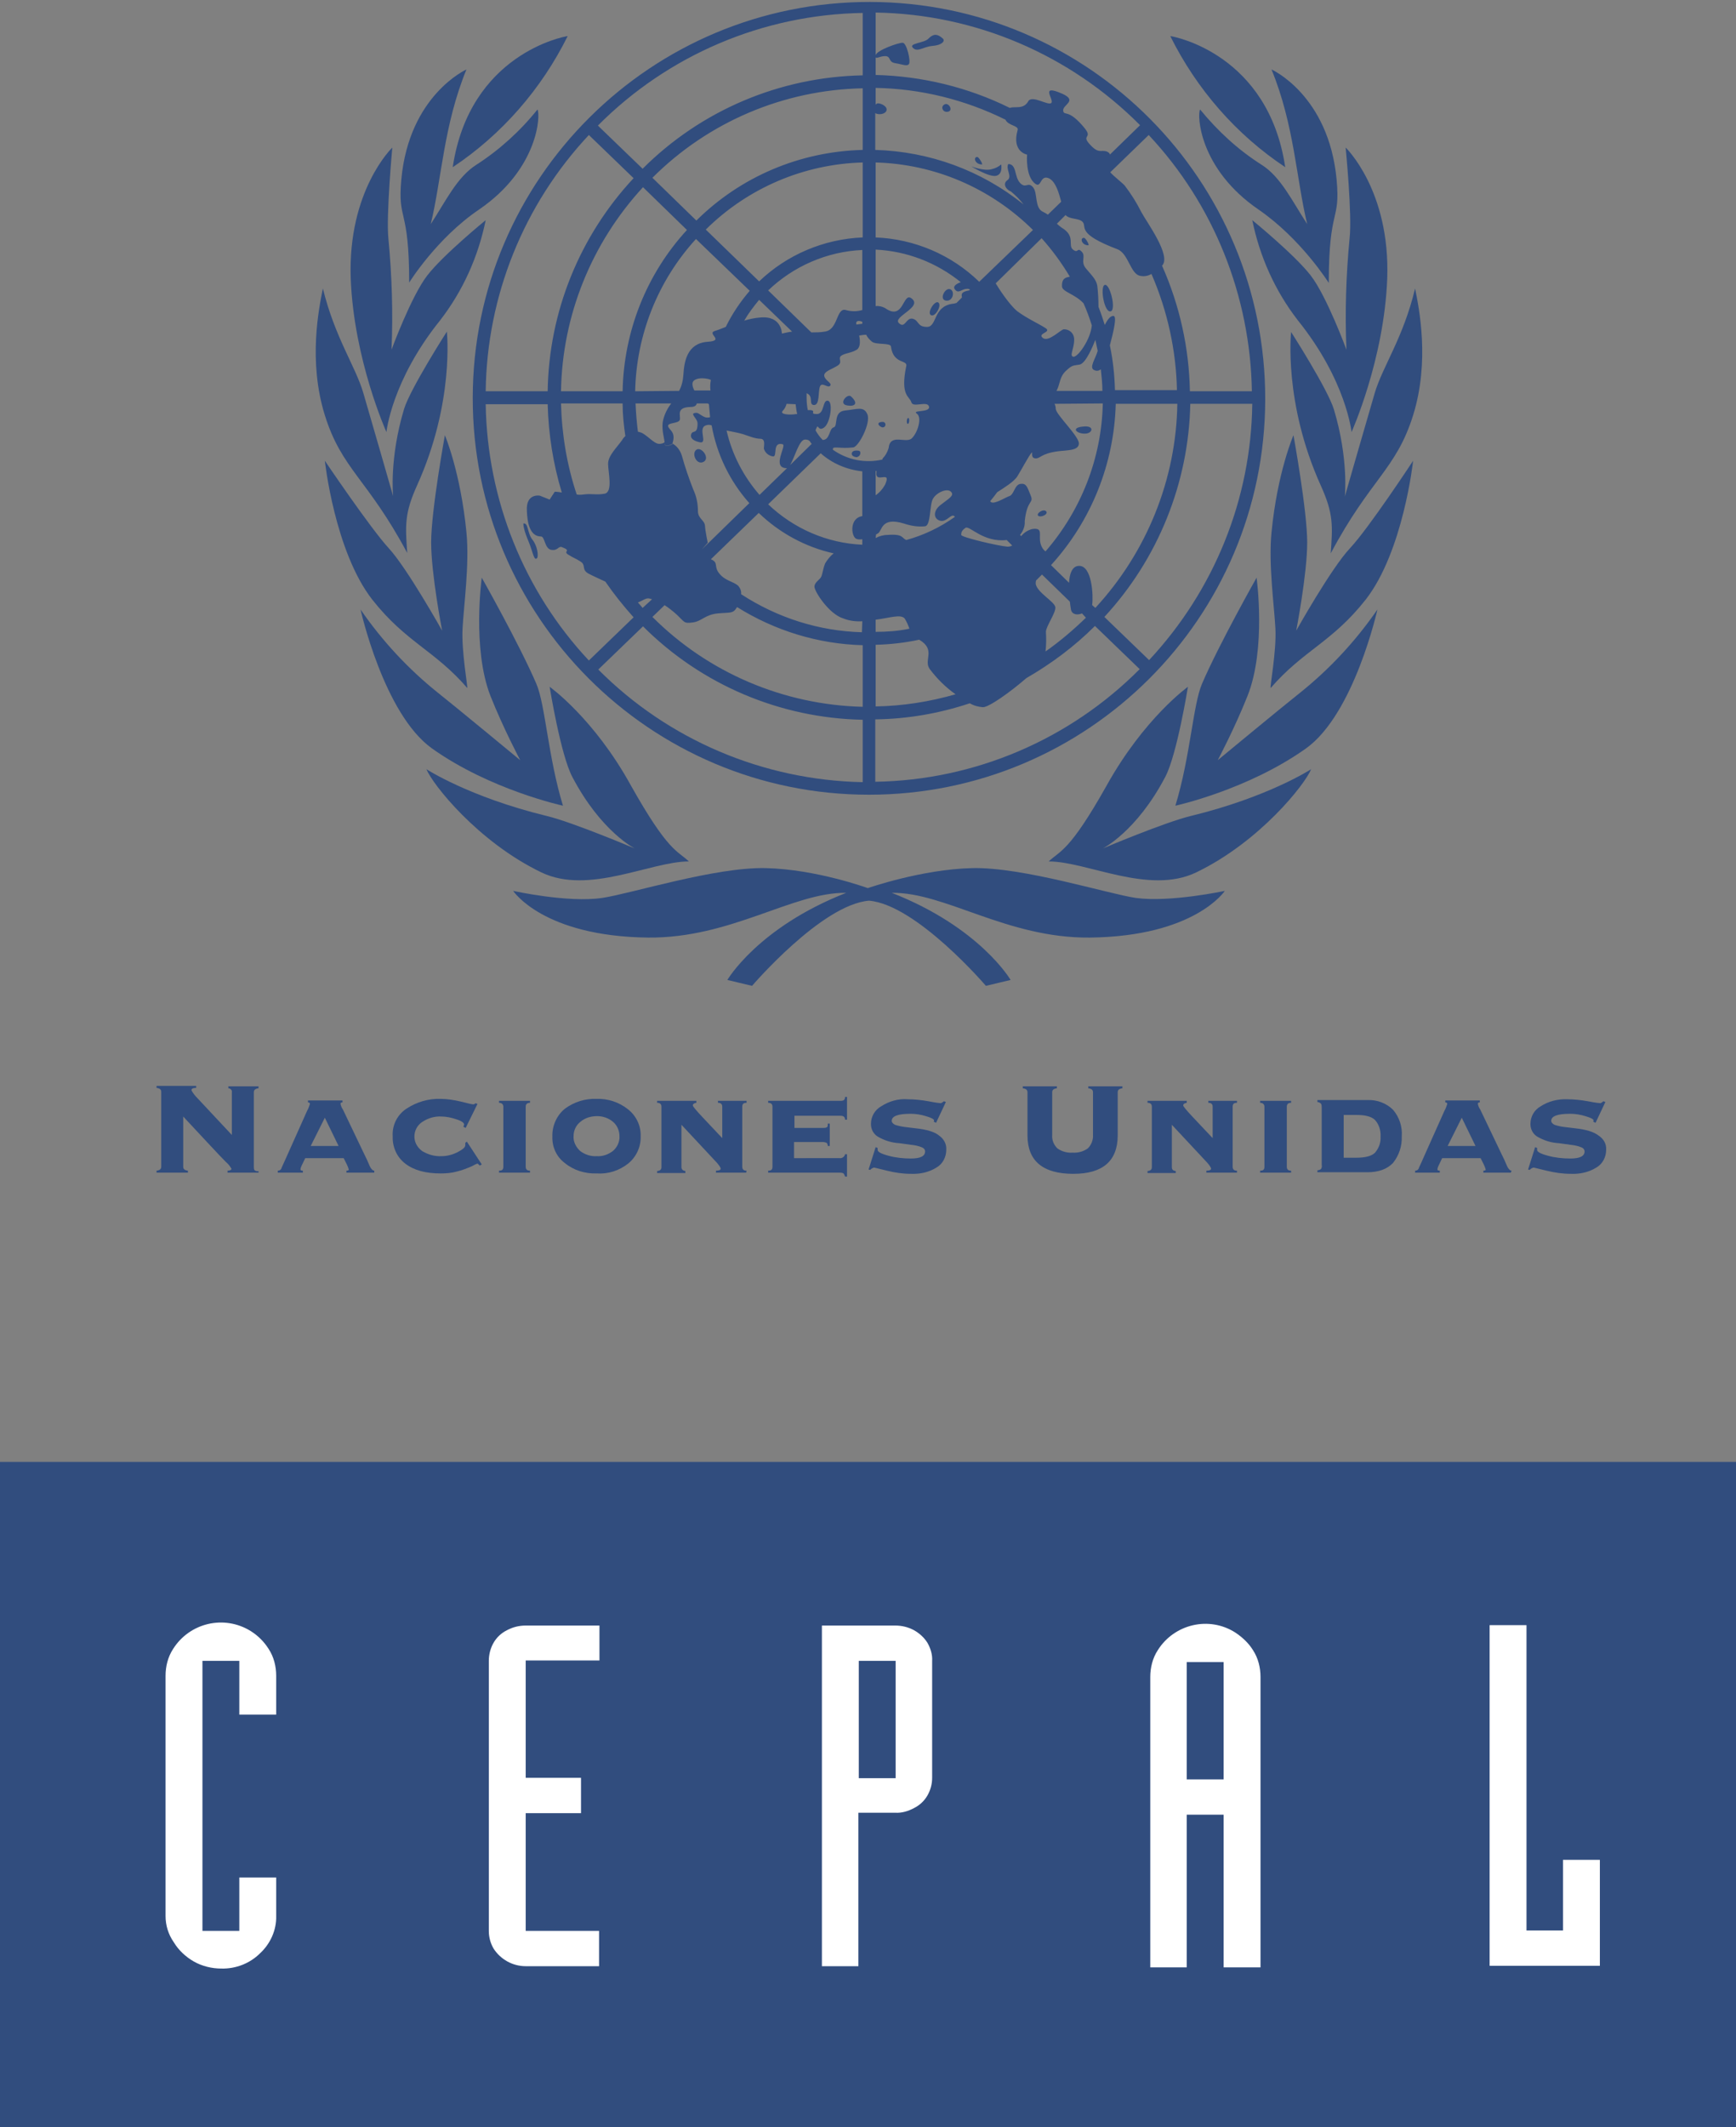 <?xml version="1.0" encoding="utf-8"?>
<!-- Generator: Adobe Illustrator 22.1.0, SVG Export Plug-In . SVG Version: 6.00 Build 0)  -->
<svg version="1.1" id="Layer_1" xmlns="http://www.w3.org/2000/svg" xmlns:xlink="http://www.w3.org/1999/xlink" x="0px" y="0px"
	 viewBox="0 0 442.5 542" style="enable-background:new 0 0 442.5 542;" xml:space="preserve">
<rect x="0" y="0" width="442.5" height="542" fill="#808080" stroke="none"/>
<style type="text/css">
	.st0{fill:#314D7E;}
	.st1{fill:#FFFFFF;}
</style>
<title>CEPAL</title>
<path class="st0" d="M120.5,101.3C120.6,45.5,166,0.4,221.8,0.5S322.6,46,322.5,101.8c-0.1,55.7-45.3,100.7-101,100.7
	C165.6,202.5,120.4,157.1,120.5,101.3z M161.5,45.4l-11.4-11c-16.6,17.7-26,41-26.3,65.3h15.8C139.9,79.5,147.7,60.2,161.5,45.4z
	 M175.1,58.6l-11.2-10.9c-13.1,14.2-20.6,32.7-20.9,52h15.7C159,84.4,164.8,69.8,175.1,58.6L175.1,58.6z M281.5,157.2l11.4,11
	c16.6-17.8,26-41,26.3-65.3h-15.8C303,123,295.2,142.4,281.5,157.2z M219.9,19.2V3.3C194.5,3.7,170.3,14,152.4,32l11.4,11
	C178.7,28.1,198.8,19.6,219.9,19.2L219.9,19.2z M219.9,38.2V22.5c-20.2,0.4-39.4,8.6-53.6,22.8l11.2,10.9
	C188.8,45,203.9,38.6,219.9,38.2L219.9,38.2z M219.9,60.5V41.4c-15,0.4-29.3,6.5-40,17.1l13.6,13.2C200.6,64.9,210,60.9,219.9,60.5
	L219.9,60.5z M219.9,199.3v-15.9c-21-0.4-41.1-8.9-56-23.8l-11.4,11C170.3,188.5,194.5,198.8,219.9,199.3L219.9,199.3z M223.2,41.4
	v19.1c9.9,0.4,19.3,4.4,26.4,11.3l13.7-13.2C252.5,47.9,238.2,41.8,223.2,41.4L223.2,41.4z M154.3,148.2c-1.5-0.7-3.3-1.5-4.4-2.1
	c-1.7-1-0.5-2.1-1.9-3s-1.8-0.9-3.2-1.8s1.1-0.9-1.6-1.9c-0.9-0.3-1,1-2.7,0.7s-1.6-3.4-2.6-3.4c-3,0-3.5-3.9-3.6-6.5
	c-0.3-4.6,3.3-3.9,3.3-3.9l2.5,1l1.3-2c0.6,0,1.2,0.1,1.8,0.2c-2.2-7.3-3.4-14.8-3.6-22.5h-15.8c0.4,24.3,9.7,47.6,26.3,65.3
	l11.4-11C158.9,154.4,156.5,151.4,154.3,148.2z M166.2,152.7c-0.2-0.1-0.4-0.1-0.7-0.2c-0.9-0.2-1.7,0.6-2.9,1
	c0.4,0.5,0.8,0.9,1.2,1.4L166.2,152.7z M187.9,154.7l-0.1,0.1c-1,1.6-1.5,1.2-4.8,1.5s-4.1,2-6.4,2.3s-2,0-4-1.9
	c-1-0.9-2.1-1.8-3.2-2.5l-3.1,3c14.3,14.3,33.5,22.4,53.6,22.9v-15.7C208.5,164.1,197.5,160.7,187.9,154.7L187.9,154.7z M148.7,126
	c2.3-0.3,3.2,0.2,5.4-0.2s0.9-5.5,0.9-7.6s2.1-4,3.6-6.1c0.2-0.4,0.5-0.7,0.8-1c-0.4-2.7-0.7-5.5-0.7-8.3H143
	c0.2,7.9,1.5,15.7,4,23.2C147.5,126.1,148.1,126.1,148.7,126L148.7,126z M253.8,72.2c0.7,1.2,3.5,5.5,5.5,7.1
	c2.4,1.8,5.5,3.2,7.2,4.3s-2.2,1.3-0.7,2.5s4.6-2.2,5.4-2.2c1.4,0,2.5,1,2.6,2.4c0,0.1,0,0.2,0,0.3c0,2.3-1.3,4.1-0.2,4.3
	s4.4-4.4,4.7-8c-0.6-1.9-1.3-3.8-2.1-5.6c-2.2-2.4-5.4-2.9-5.5-4.3c-0.1-2.3,1.2-2.3,2-2.5c-2.1-3.5-4.5-6.8-7.2-9.8L253.8,72.2z
	 M206.8,84.7c1.1,0,2.3,0,3.4-0.2c3.5-0.4,2.9-6.2,5.4-5.5c1.4,0.4,2.8,0.4,4.2,0V63.7c-9,0.4-17.5,4.1-24,10.3L206.8,84.7z
	 M189.7,81.7c1.3-0.4,2.7-0.7,4.1-0.8c5.5-0.5,5.5,4.1,5.5,4.1c0.9-0.2,1.7-0.4,2.6-0.5l-8.4-8.1C192.1,78.1,190.8,79.8,189.7,81.7
	L189.7,81.7z M173.1,99.6c0.7-1.3,1-2.7,1.1-4.2c0.2-3.2,0.9-7.9,6.1-8.3c4.7-0.3-0.4-2.1,2-2.8c0.7-0.2,1.7-0.6,2.7-1
	c1.6-3.3,3.7-6.4,6.1-9.2l-13.7-13.2c-9.7,10.6-15.2,24.4-15.5,38.8L173.1,99.6z M170.3,108.6c0.2,1,2.1,1.4,1.1,4.4v0.1
	c0,0-2,1.1-2-0.2v-0.2c-0.1-1.2-0.7-2.8-0.5-5c0.3-1.8,1.1-3.5,2.2-4.9h-9.1c0.1,2.4,0.3,4.8,0.6,7.2l0.4,0.1c1.6,0.3,3.6,3,5,3
	c0.5,0,1-0.1,1.4-0.4v0.3c0,1.2,2,0.2,2,0.2V113c1.2,0.7,2,1.8,2.4,3.1c0.8,2.9,1.8,5.8,2.9,8.6c0.8,1.7,1.2,3.6,1.2,5.5
	c0,2,1.7,2.3,1.8,3.8s0.7,4.3,0.7,4.3l-1.5,1.7l12.1-11.8c-5-5.6-8.3-12.5-9.6-19.8c-0.5-0.2-1-0.2-1.5,0c-2.1,0.7,0.6,4.7-1.5,4.3
	c-1.5-0.3-2.6-1-2.2-2.1s1.6,0.2,1.6-2.7c0-1.4-2.4-2.7-0.2-2.7c0.5,0,1.7,1.2,2.6,1.2c0.3,0,0.5,0,0.8-0.1
	c-0.1-1.1-0.2-2.2-0.3-3.3l-0.3-0.2h-2.8c-0.1,0.5-0.5,0.9-1.6,0.9c-3.7,0.1-2.5,2.1-2.7,3.2S170.1,107.6,170.3,108.6L170.3,108.6z
	 M181.2,96.8c-1.6-0.7-4.7-0.6-4.7,1c0,0.6,0.2,1.2,0.5,1.7h4.1C181,98.7,181,97.8,181.2,96.8L181.2,96.8z M200.6,119.3
	c-4.1,0,0-5.8-1.1-6.1c-2.7-0.7-1.3,3.1-2.4,3.1c-1.1-0.1-2.1-0.9-2.4-2c0-0.7,0.5-2.5-0.9-2.5s-3.2-0.8-4.5-1.2
	c-1.4-0.4-2.7-0.6-4.1-0.9c1.4,6.1,4.3,11.7,8.4,16.4L200.6,119.3z M206.4,112.4c-0.3-0.3-0.7-0.4-1.2-0.4c-1.5,0-2.7,4.7-3.8,6.5
	l5.5-5.4C206.7,112.9,206.5,112.6,206.4,112.4L206.4,112.4z M200.5,102.9c-0.2,0.7-0.5,1.3-1,1.8c-0.8,0.9,1.7,1.1,3.5,0.8h0.2
	c-0.2-0.8-0.3-1.7-0.4-2.5L200.5,102.9z M219.8,82c-0.9-0.4-1.8-0.3-1.5,0.7c0.5-0.1,1-0.1,1.5-0.2V82z M225,116.8
	c0.7-0.7,1.2-1.6,1.5-2.6c0.4-3.9,4.4-1.1,5.9-2.5s2.7-5.3,1.3-6.3s3.5-0.2,3.1-1.8s-4.1,0.4-4.5-1.1s-2.9-1.6-1.3-9.2
	c0.4-1.7-3.3-0.4-3.9-5c-0.1-1-3.7-0.4-4.8-1.2c-0.6-0.5-1.2-1.1-1.5-1.8c-0.6,0-1.2,0.1-1.8,0.2c0.3,1.5,0.3,3-0.6,3.6
	c-1.5,0.9-2.8,0.8-3.9,1.5s0.4,1.6-0.9,2.5s-3.7,1.5-3.5,2.7s2.1,1.8,1.5,2.5s-2.1-1.1-2.6,0.2s0,4.7-1.5,4.7s0-2.3-1.9-3
	c0,0.4,0,0.8,0,1.2c0,1,0.1,2.1,0.3,3.1c0.2,0,0.5,0,0.7,0c1.6,0.2-0.4,1,1.6,1s1.4-3.6,2.8-3.4s0.7,5.6-0.9,6.8s-1.5-1.1-2,0.2
	c-0.1,0.2-0.2,0.4-0.2,0.6c0.5,0.9,1.1,1.7,1.8,2.4c1.9,0,1.6-2.9,2.8-3.2s-0.2-4,2.9-4.3s4.8-1.2,5.7,1s-2.2,8.2-3.6,8.4
	c-3.3,0.4-5.2-0.4-5.2,0.4c0,0.1,0,0.1,0,0.2c3.7,2.6,8.2,3.5,12.6,2.5L225,116.8z M223.2,126.2c1-0.7,1.8-1.6,2.4-2.7
	c1.8-4-2.6,0-2.2-3.2V120h-0.2L223.2,126.2z M219.8,137.4c-0.6,0.1-1.2,0.1-1.7-0.2c-1.2-0.9-1.5-5.2,1.7-5.7v-11.4
	c-3.9-0.4-7.7-2-10.6-4.6l-13.4,13c6.5,6.2,15,9.9,24,10.3V137.4z M223.2,137.1c0.9-0.5,2-0.8,3.1-0.8c4-0.3,3.5,0.8,4.7,1.3
	c4.4-1.2,8.6-3.2,12.4-5.9c-0.8-1.2-2,1.4-3.7,1s-2-2.4,0-4s3.7-2.4,2.7-3.4s-3.7,0.2-4.6,1.8s-0.5,6.8-2,7
	c-1.8,0.2-3.6-0.1-5.4-0.7c-5.9-1.8-5.5,1.9-6.6,2.5l-0.5,0.3L223.2,137.1z M219.8,158.3c-1.6,0.1-3.3-0.1-4.8-0.7
	c-3.7-1.1-7.4-6.9-7.4-8.1s1.5-1.8,1.8-2.7s0.5-2.2,0.9-3.2c0.6-1,1.3-1.9,2.2-2.6c-7.2-1.6-13.8-5.2-19.1-10.3l-12.2,11.8
	c2.1,0.9,0.6,1.8,2.2,3.7s3.5,1.9,4.8,3.1c0.5,0.6,0.8,1.3,0.7,2.1c9.2,6,19.8,9.4,30.8,9.7L219.8,158.3z M231.8,160.2
	c-0.3-0.9-0.7-1.8-1.2-2.6c-1-1.2-4-0.1-7.4,0.3v3.1C226.1,161,228.9,160.8,231.8,160.2L231.8,160.2z M250.5,180.2
	c-1.2-0.1-2.3-0.4-3.3-1c-1.2-0.7-2.5-1.5-3.5-2.2c-2.6-1.8-4.8-4-6.7-6.5c-1.7-2.3,1.7-4.9-2.7-7.5c-3.7,0.8-7.4,1.2-11.1,1.3v15.7
	c6.9-0.1,13.8-1.2,20.4-3.1c1.2,0.7,2.4,1.6,3.6,2.3c-7.8,2.6-15.9,4-24.1,4.1v15.9c25.3-0.4,49.5-10.7,67.4-28.7l-11.4-11
	c-5.2,5.2-11.1,9.6-17.5,13.3C257.7,176.2,252,180.3,250.5,180.2L250.5,180.2z M256.6,137.6c-6,0.7-9.5-3.8-10.5-3.1
	s-1.1,1.2-1.1,1.8s9.4,2.8,11.8,3c0.4,0,0.9-0.1,1.2-0.3L256.6,137.6z M268.8,102.9c0.2,0.4,0.3,0.8,0.3,1.3
	c0.2,1.6,5.9,6.9,5.9,8.8s-3.2,1.7-5.4,2c-4.4,0.6-4.4,1.9-5.7,1.8s-0.6-1.8-0.9-1.5c-0.7,0.7-2.8,4.7-3.7,6.1s-3.4,2.9-5.1,4
	c-0.6,0.8-1.2,1.6-1.8,2.3c0.6,1.2,3.7-0.9,4.9-1.3s1.3-2.9,2.8-3.1s1.7,0.7,2.6,2.9s-0.9,0.9-1.5,6.6c0.1,1.3-0.4,2.5-1.2,3.5
	l0.3,0.3c0.7-0.9,1.7-1.5,2.8-1.8c2.9-0.4,1.6,1.4,2.1,3.6c0.2,0.8,0.6,1.6,1.3,2.1c9.1-10.5,14.3-23.8,14.6-37.7L268.8,102.9z
	 M280.6,94.1c-0.5,0.4-1.1,0.5-1.7,0.2c-1.4-0.6,0.4-3,0.9-4.9c-0.2-0.9-0.4-1.9-0.6-2.8c-0.5,1.3-2.4,6-4,6.3s-1.8,0-3.5,1.6
	s-1.4,3.2-2.4,5.1h11.7C281,97.8,280.8,96,280.6,94.1L280.6,94.1z M246.8,73.6h-0.3c-1.5,0-2.2,1.5-3.2,0c-0.4-0.7,0.5-1.3,1.6-1.7
	c-6.2-5-13.7-7.9-21.7-8.3v14.4c0.8-0.1,1.7,0.1,2.4,0.5c4.8,3.4,4.5-4.1,6.7-2.5c3.1,2.2-4.8,4.7-3.2,6.3s1.8-1.4,3.5-1.1
	c1.7,0.4,1.1,2.1,3.7,2.1s1.5-5.2,6.5-5.9c0.3,0,0.6-0.1,1-0.2l1.4-1.4c-0.1-0.7-0.4-1.4,1.8-1.8l0.3-0.2L246.8,73.6z M293.5,69.8
	c-0.8,0.5-1.8,0.7-2.8,0.5c-2.6-0.4-3-5.7-5.9-6.8c-10.5-4-7.7-5.6-8.8-6.9c-0.9-1.1-3.3-0.6-4.4-1.8l-2.2,2.2
	c0.4,0.4,0.8,0.7,1.2,1c3.7,2.2,1.5,4.5,2.9,5.6s1-0.7,2.2,0.5s-0.4,2.5,1.1,4.3s2.6,2.8,2.9,4.4c0.2,1.8,0.3,3.6,0.3,5.4
	c0.6,1.5,1.1,3,1.6,4.6c0.5-0.9,1.2-2.3,2.2-2.3s0,4.1-0.9,7.5c0.8,3.8,1.2,7.6,1.3,11.4H300C299.8,89.4,297.6,79.2,293.5,69.8z
	 M283,43.9c1.2,1.3,3.1,2.7,3.7,3.4c1.6,2.1,3,4.3,4.2,6.7c1.3,2.5,7.8,11.2,5.3,13.7c4.5,10.1,6.9,21,7.1,32h15.8
	c-0.4-24.3-9.7-47.6-26.3-65.3L283,43.9z M257.4,27.5c1.2-0.5,3.5,0.5,4.7-1.7c1-1.7,5.2,1.3,5.9,0.4s-3.1-4.9,2.8-2.3
	c4,1.8,0,2.8,0.2,4.3s1.3-0.7,5.5,4.5c2.1,2.6-1,1.6,1.3,4.1s2.7,1.3,4.3,1.8c0.5,0.2,0.8,0.5,0.8,0.8l7.7-7.5
	c-17.9-18-42-28.3-67.4-28.7v15.9C235,19.4,246.7,22.2,257.4,27.5L257.4,27.5z M223.5,26.4c0.6-0.3,2.5,0.5,2.5,1.5
	s-1.5,1.4-2.5,1.1c-0.1,0-0.3-0.1-0.4-0.2v9.4c13.8,0.4,27,5.2,37.8,13.9c-0.9-1.2-2-2.3-3.2-3.3c-1.3-0.5-2.2-2-0.9-2.9
	s-0.5-2.8,0.2-4.1c2.2,0,1.5,3.2,3,4.8s2-0.4,3.3,1.1s0.3,5.3,2.6,6.3c0.4,0.2,0.8,0.4,1.2,0.7l3.4-3.3c-0.6-2.3-1.4-5-3-5.9
	c-2.4-1.2-2,2.4-3.5,1.4c-2.7-1.8-2.2-7.5-2.2-7.5s-4-0.7-2.4-6.3c0.3-1.1-2.5-1.1-3.1-2.6c-10.3-5.1-21.6-7.9-33.1-8.1v4.3
	C223.2,26.6,223.4,26.5,223.5,26.4z M275.8,156.3c-1.2,0.5-2.5,0.3-2.8-0.9c-0.1-0.5-0.2-1.3-0.3-2.1l-7.1-6.9c-0.5,0.5-1,1-1.5,1.5
	c-0.1,0.3-0.1,0.6-0.1,0.9c0.4,2.2,4.8,4.5,5,5.9s-2.4,4.9-2.4,6.3c0.1,1.7,0.1,3.3-0.1,5c3.7-2.6,7.1-5.5,10.3-8.6L275.8,156.3z
	 M274.9,144.2c3.5-0.3,3.8,7.8,3.5,9.8c0,0.1,0,0.1,0,0.2l0.8,0.7c13.1-14.2,20.6-32.7,20.9-52h-15.7c-0.4,15.2-6.2,29.8-16.5,41.1
	l4.6,4.5C272.6,146.2,273.3,144.3,274.9,144.2L274.9,144.2z M133.4,133.4c1.3-0.3,1,2.5,2.3,4.1s1.6,4.2,1.2,4.7
	c-0.8,0.9-1.1-1.7-2.2-4.3S133.4,134,133.4,133.4z M276,108.7c3.1-0.4,2.6,1.8,0.5,1.8S272.9,109,276,108.7z M265.1,130.4
	c1.3-0.9,2.4,0.2,1.1,0.9S263.8,131.3,265.1,130.4z M177.5,114.6c1.3-0.9,3.6,2.2,1.8,3.1S176.2,115.5,177.5,114.6z M217.1,115.6
	c0-0.5,0.5-0.8,1.2-0.8s1,0.1,1,0.6c0,0.6-0.4,1-1,1.1C217.6,116.4,217.1,116.1,217.1,115.6L217.1,115.6z M223.9,108
	c0-0.4,0.7-0.5,1.1-0.5c0.4,0,0.7,0.3,0.7,0.7c0,0.4-0.3,0.7-0.7,0.7C224.6,108.9,223.9,108.4,223.9,108z M216.9,101
	c1.8,1.6,1.3,2.7-1,2.3S216,100.2,216.9,101L216.9,101z M231.5,106.5c0.4,0,0.3,1.5-0.1,1.5S231.1,106.5,231.5,106.5z M242.2,73.7
	c1.3,0.5,0.7,3.2-1.1,2.9S240.9,73.2,242.2,73.7L242.2,73.7z M239.2,77.1c0.9,0.7-0.8,3.8-1.9,3.2S238.3,76.4,239.2,77.1L239.2,77.1
	z M281.6,72.6c1.3-0.4,2.9,6.1,1.6,6.7C281.5,80,280.3,73,281.6,72.6L281.6,72.6z M276.3,60.6c0.4,0,1.5,1.9,1.1,1.9
	C275.7,62.5,275.2,60.6,276.3,60.6L276.3,60.6z M247.6,42.4c0,0,3.3,1.3,5.2,0.7c0.9-0.2,1.7-0.6,2.4-1.2c0,0,0.5,2.5-1.3,2.9
	S247.6,42.4,247.6,42.4L247.6,42.4z M241.1,26.5c1.1,0,1.9,2,0.2,2c-0.6,0-1-0.4-1.1-0.9S240.5,26.6,241.1,26.5L241.1,26.5z
	 M249.1,40c0.4,0,1.5,1.9,1.2,1.9C248.5,41.9,248,40,249.1,40L249.1,40z M240.4,9.9c0.5,0.6-0.3,1.6-2.7,1.8s-3.8,1.7-5,0.5
	s2.8-1.2,3.9-2.3S238.7,8.3,240.4,9.9L240.4,9.9z M230.1,10.9c1,0,2.1,4.7,1.6,5.4s-1.6,0.1-3.5-0.2s-1-1.8-2.6-1.8
	s-2.6,1.1-2.4-0.2S229.2,10.8,230.1,10.9L230.1,10.9z"/>
<path class="st0" d="M144.7,9.2c-1,0.1-25,4.6-29.3,33.4C127.9,34.3,138,22.7,144.7,9.2z"/>
<path class="st0" d="M118.9,17.7c-5.8,14.1-6.3,27.8-9.1,39.4c3.8-5.8,6.7-12,11.6-15.1c5.9-3.8,11.2-8.6,15.6-14.1
	c0.8,1.3,0.3,15.1-14.9,25.5C111.3,60.7,104.3,72,104.3,72c0-19.5-3-15.4-2-26.3C104.3,24.2,118.9,17.7,118.9,17.7z"/>
<path class="st0" d="M100,37.6c0,0-1.6,17.2-1,23.2c0.9,9.4,1.2,18.8,0.8,28.3c0,0,5-13.6,9.1-18.9s14.9-14.1,14.9-14.1
	c-1.9,9.3-5.8,18-11.6,25.5C99.8,97,98.5,110.1,98.5,110.1s-8.3-18.4-9.1-39.1C88.6,48.5,100,37.6,100,37.6z"/>
<path class="st0" d="M82.3,73.5c-1,5-3.8,18.5,0.5,32.3s10.9,16.2,21,35.1c-0.5-7.1-0.7-10.1,2.5-17.2c9.6-21.2,7.6-39.2,7.6-39.2
	s-9.3,14.5-10.9,19.7c-3.8,12.6-2.8,22.2-2.8,22.2s-5.6-19.5-7.6-26.3S85.4,86.1,82.3,73.5z"/>
<path class="st0" d="M82.8,117.4c0,0,2.5,23.1,12.1,35.4c8.6,10.9,15.9,12.9,24.2,22.5c0.2,0-1.5-9.3-1.2-15.1s1.8-16.4,1-24.5
	c-1.5-15.4-5.5-24.8-5.5-24.8s-3.5,19.2-3.5,27.3s2.8,22.5,2.8,22.5s-8.9-15.9-13.6-21S82.8,117.4,82.8,117.4z"/>
<path class="st0" d="M91.9,155.3c0,0,5.9,26.6,18.2,35.4c14.9,10.6,33.4,14.6,33.4,14.6c-3.8-12.4-4.5-25.8-6.8-31.1
	c-4.4-10.2-13.9-27-13.9-27s-2.5,18,2.2,30.1c3.3,8.3,7.6,16.4,7.6,16.4s-16.2-13.4-21-17.2C104.1,170.5,97.4,163.3,91.9,155.3z"/>
<path class="st0" d="M140.1,175c0,0,2.8,17.4,5.8,23c7.3,13.9,15.9,18.2,15.9,18.2s-15.8-6.7-22.5-8.3
	c-19.7-4.8-30.6-11.9-30.6-11.9c1.5,3.8,13.1,18.5,29.3,26.3c12.1,5.8,27.8-2.8,37.6-2.8c-3-2.8-5.3-2.5-14.7-19.2
	C151.4,183,140.1,175,140.1,175z"/>
<path class="st0" d="M298.3,9.2c1,0.1,25,4.6,29.3,33.4C315.1,34.3,305,22.7,298.3,9.2z"/>
<path class="st0" d="M324.1,17.7c5.8,14.1,6.3,27.8,9.1,39.4c-3.8-5.8-6.7-12-11.6-15.1c-6-3.8-11.2-8.6-15.7-14.1
	c-0.8,1.3-0.3,15.1,14.9,25.5c10.9,7.5,17.9,18.7,17.9,18.7c0-19.5,3-15.4,2-26.3C338.7,24.2,324.1,17.7,324.1,17.7z"/>
<path class="st0" d="M343,37.6c0,0,1.7,17.2,1,23.2c-0.9,9.4-1.2,18.8-0.8,28.3c0,0-5-13.6-9.1-18.9s-14.9-14.1-14.9-14.1
	c1.9,9.3,5.8,18,11.6,25.5c12.4,15.4,13.7,28.5,13.7,28.5s8.3-18.4,9.1-39.1C354.4,48.5,343,37.6,343,37.6z"/>
<path class="st0" d="M360.7,73.5c1,5,3.8,18.5-0.5,32.3s-10.9,16.2-21,35.2c0.5-7.1,0.7-10.1-2.5-17.2c-9.6-21.2-7.6-39.2-7.6-39.2
	s9.3,14.5,10.9,19.7c3.8,12.6,2.8,22.2,2.8,22.2s5.6-19.5,7.6-26.3S357.7,86.1,360.7,73.5z"/>
<path class="st0" d="M360.2,117.4c0,0-2.5,23.1-12.1,35.4c-8.6,10.9-15.9,12.9-24.2,22.5c-0.3,0,1.5-9.3,1.2-15.1s-1.8-16.4-1-24.5
	c1.5-15.4,5.6-24.8,5.6-24.8s3.5,19.2,3.5,27.3s-2.8,22.5-2.8,22.5s8.9-15.9,13.7-21S360.2,117.4,360.2,117.4z"/>
<path class="st0" d="M351.1,155.3c0,0-5.9,26.6-18.2,35.4c-14.9,10.6-33.3,14.6-33.3,14.6c3.8-12.4,4.5-25.8,6.8-31.1
	c4.4-10.2,13.9-27,13.9-27s2.5,18-2.3,30.1c-3.3,8.3-7.6,16.4-7.6,16.4s16.2-13.4,21-17.2C338.9,170.5,345.6,163.3,351.1,155.3z"/>
<path class="st0" d="M302.8,175c0,0-2.8,17.4-5.8,23c-7.3,13.9-15.9,18.2-15.9,18.2s15.8-6.7,22.5-8.3c19.7-4.8,30.6-11.9,30.6-11.9
	c-1.5,3.8-13.1,18.5-29.3,26.3c-12.1,5.8-27.8-2.8-37.6-2.8c3-2.8,5.3-2.5,14.7-19.2C291.6,183,302.8,175,302.8,175z"/>
<path class="st0" d="M221.2,226.3c0,0-13.1-4.8-26-5.1s-34.3,6.5-41.7,7.6c-8.8,1.3-22.7-1.8-22.7-1.8s7.6,11.6,34.4,11.9
	c21.2,0.2,36.9-11.6,50.5-11.4c-22.5,8.8-30.3,22.2-30.3,22.2l6.3,1.5c0,0,17.7-20.7,29.8-21.7c12.1,1,29.8,21.7,29.8,21.7l6.3-1.5
	c0,0-7.8-13.4-30.3-22.2c13.6-0.2,29.3,11.6,50.5,11.4c26.8-0.3,34.4-11.9,34.4-11.9s-13.9,3-22.7,1.8c-7.3-1.1-28.8-7.9-41.7-7.6
	S221.2,226.3,221.2,226.3z"/>
<path class="st0" d="M65.9,298.8H58v-0.5c0.6,0,1-0.2,1-0.5c-0.4-0.7-0.9-1.3-1.5-1.8c-1.6-1.6-5.1-5.4-10.8-11.5l0,0v12.8
	c0,0.6,0.4,0.9,1.2,1v0.5h-8v-0.5c0.8-0.1,1.2-0.4,1.2-1v-19.1c0-0.6-0.4-0.9-1.2-1v-0.5H50v0.5c-0.8,0-1.2,0.2-1.2,0.6
	c0.4,0.8,1,1.5,1.6,2.1l8.7,9.3l0,0v-10.9c0.1-0.5-0.3-0.9-0.8-1c0,0-0.1,0-0.1,0v-0.5h7.7v0.5c-0.8,0.1-1.2,0.4-1.2,1v19.1
	c0,0.3,0,0.5,0.2,0.8c0.3,0.2,0.7,0.3,1,0.2L65.9,298.8z"/>
<path class="st0" d="M95.3,298.8h-7v-0.5c0.4,0,0.6-0.1,0.6-0.3c-0.1-0.4-0.3-0.9-0.5-1.3l-0.8-1.6h-9.8l-1,2.1
	c-0.1,0.2-0.2,0.5-0.2,0.8c0,0.2,0.2,0.3,0.6,0.3v0.5h-6.4v-0.5c0.5,0,0.9-0.3,1-0.8l1-2.2l5.5-12.3c0.3-0.5,0.5-1.1,0.7-1.7
	c0-0.3-0.2-0.4-0.5-0.4v-0.5h8.8v0.5c-0.4,0-0.5,0.1-0.5,0.4c0.1,0.5,0.3,1,0.6,1.4l5.5,11.5c0.4,0.8,0.8,1.6,1.2,2.6
	s0.9,1.5,1.3,1.5V298.8z M86.3,292L86.3,292l-3.5-7.2l0,0l-3.6,7.2H86.3L86.3,292z"/>
<path class="st0" d="M122.8,296.7l-0.5,0.3c-0.3-0.3-0.5-0.5-0.6-0.5s-0.6,0.2-1.5,0.7c-1.2,0.5-2.4,1-3.7,1.3
	c-1.4,0.4-2.8,0.5-4.2,0.5c-3.8,0-6.8-0.8-9-2.5c-2.1-1.6-3.3-4.2-3.2-6.9c-0.2-2.8,1.1-5.5,3.5-7.1c2.6-1.7,5.6-2.6,8.7-2.5
	c1.7,0,3.5,0.3,5.2,0.7c1.9,0.5,2.9,0.7,3.1,0.7c0.2,0,0.5-0.1,0.6-0.3l0.5,0.2l-3,6.1l-0.6-0.3c0.1-0.2,0.2-0.4,0.2-0.6
	c0-0.4-0.7-0.9-2-1.3c-1.2-0.4-2.5-0.7-3.8-0.7c-1.7-0.1-3.4,0.4-4.9,1.4c-2.1,1.4-2.6,4.3-1.1,6.3c0.3,0.4,0.7,0.8,1.1,1.1
	c1.5,0.9,3.2,1.4,5,1.3c1.4,0,2.8-0.4,4-1c1.3-0.7,2-1.2,2-1.8v-0.6l0.4-0.3L122.8,296.7z"/>
<path class="st0" d="M135.1,298.8h-7.9v-0.5c0.8,0,1.1-0.3,1.1-1v-15.3c0-0.6-0.4-1-1.1-1v-0.5h7.9v0.5c-0.8,0-1.1,0.4-1.1,1v15.3
	c0,0.7,0.4,1,1.1,1V298.8z"/>
<path class="st0" d="M140.8,289.6c-0.1-2.7,1.1-5.4,3.2-7.1c2.3-1.7,5.1-2.6,8-2.5c2.9-0.1,5.7,0.8,8,2.6c2.1,1.6,3.4,4.2,3.3,6.9
	c0.1,2.7-1.1,5.3-3.2,7c-2.3,1.8-5.1,2.7-8,2.5c-3,0.1-5.9-0.8-8.2-2.7C141.8,294.7,140.7,292.2,140.8,289.6z M146.2,289.5
	c-0.1,1.4,0.6,2.8,1.7,3.8c1.2,0.9,2.7,1.4,4.2,1.3c1.5,0.1,2.9-0.4,4.1-1.3c1.1-0.9,1.8-2.4,1.7-3.8c0-1.4-0.6-2.8-1.7-3.7
	c-1.1-0.9-2.5-1.4-4-1.4c-1.5,0-3,0.4-4.2,1.4C146.8,286.7,146.2,288.1,146.2,289.5L146.2,289.5z"/>
<path class="st0" d="M190.2,298.8h-7.7v-0.5c0.8,0,1.2-0.2,1.2-0.5s-0.5-1.1-1.6-2.2l-8.4-9v10.8c0,0.6,0.4,0.9,1,1v0.5h-7.2v-0.5
	c0.8-0.1,1.1-0.4,1.1-1v-15.4c0-0.7-0.4-1-1.1-1v-0.5h10v0.5c-0.6,0.1-0.9,0.3-0.9,0.7c0,0.2,0.8,1.2,2.5,3l5,5.3l0,0v-8
	c0-0.7-0.4-1-1.1-1v-0.5h7.3v0.5c-0.8,0-1.1,0.3-1.1,1v15.3c0,0.7,0.4,1,1.1,1L190.2,298.8z"/>
<path class="st0" d="M215.9,299.8h-0.5c-0.1-0.3-0.2-0.6-0.4-0.8c-0.3-0.2-0.7-0.2-1-0.2h-18.2v-0.5c0.8,0,1.1-0.3,1.1-1v-15.3
	c0-0.7-0.4-1-1.1-1v-0.5h18.5c0.8,0,1.1-0.3,1.1-1h0.5v5.8h-0.5c0-0.7-0.4-1-1.2-1h-11.7v3.1h7.4c0.3,0,0.6,0,0.9-0.2
	c0.2-0.1,0.2-0.4,0.2-0.9h0.5v5.7H211c0-0.3-0.1-0.6-0.3-0.8c-0.3-0.1-0.6-0.2-0.9-0.2h-7.4v4.1H214c0.7,0.1,1.3-0.4,1.4-1h0.5
	L215.9,299.8z"/>
<path class="st0" d="M241.2,293c0,1.8-0.9,3.6-2.5,4.5c-1.9,1.2-4.2,1.7-6.5,1.6c-2.1,0-4.1-0.3-6.1-0.8c-2.1-0.5-3.2-0.8-3.3-0.8
	c-0.4,0.1-0.7,0.3-1,0.6l-0.4-0.1l1.8-5.7l0.5,0.2v0.5c0,0.5,0.9,1,2.8,1.5c1.8,0.5,3.8,0.7,5.7,0.7c2.4,0,3.6-0.6,3.6-1.8
	c0-0.5-0.3-0.8-0.7-1c-0.9-0.4-1.9-0.6-2.9-0.7l-2.9-0.4c-2-0.1-3.9-0.7-5.6-1.7c-1.1-0.7-1.7-1.9-1.7-3.2c0-1.9,1-3.6,2.6-4.5
	c2-1.3,4.4-2,6.8-1.8c1.7,0,3.5,0.2,5.2,0.5c2,0.4,3.1,0.5,3.2,0.5c0.3-0.1,0.6-0.3,0.8-0.5l0.5,0.2l-2.5,5.3l-0.6-0.3
	c0-0.1,0.1-0.2,0.1-0.3c0-0.3-0.7-0.7-2.1-1.1c-1.3-0.4-2.6-0.6-3.9-0.6c-3.2,0-4.8,0.6-4.8,1.8c0,0.4,0.3,0.7,0.8,1
	c0.9,0.3,1.9,0.5,2.8,0.6l2.5,0.3c2.8,0.3,4.8,0.9,5.9,1.8C240.6,290.2,241.3,291.5,241.2,293z"/>
<path class="st0" d="M260.7,276.8h8.7v0.5c-0.8,0.1-1.2,0.4-1.2,1v10.9c-0.1,1.3,0.4,2.5,1.3,3.4c1.1,0.8,2.5,1.2,3.9,1.1
	c1.4,0.1,2.8-0.3,3.9-1.1c0.9-0.9,1.4-2.2,1.3-3.5v-10.8c0-0.6-0.4-0.9-1.2-1v-0.5h8.7v0.5c-0.8,0.1-1.2,0.4-1.2,1v11
	c0,6.5-3.8,9.8-11.3,9.8c-7.8,0-11.7-3.3-11.7-9.8v-11c0-0.6-0.4-0.9-1.2-1V276.8z"/>
<path class="st0" d="M315.3,298.8h-7.8v-0.5c0.8,0,1.2-0.2,1.2-0.5s-0.5-1.1-1.6-2.2l-8.4-9v10.8c0,0.6,0.3,0.9,1,1v0.5h-7.2v-0.5
	c0.8-0.1,1.1-0.4,1.1-1v-15.4c0-0.7-0.4-1-1.1-1v-0.5h10v0.5c-0.6,0.1-0.9,0.3-0.9,0.7c0,0.2,0.8,1.2,2.5,3l5,5.3l0,0v-8
	c0-0.7-0.4-1-1.1-1v-0.5h7.3v0.5c-0.8,0-1.1,0.3-1.1,1v15.3c0,0.7,0.4,1,1.1,1L315.3,298.8z"/>
<path class="st0" d="M329.1,298.8h-7.9v-0.5c0.8,0,1.1-0.3,1.1-1v-15.3c0-0.6-0.4-1-1.1-1v-0.5h7.9v0.5c-0.8,0-1.1,0.4-1.1,1v15.3
	c0,0.7,0.4,1,1.1,1V298.8z"/>
<path class="st0" d="M357.3,289.6c0.1,2.4-0.7,4.8-2.2,6.7c-1.5,1.6-3.7,2.4-6.6,2.4h-12.7v-0.5c0.3,0,0.6-0.1,0.9-0.3
	c0.2-0.3,0.3-0.7,0.2-1v-14.7c0-0.3,0-0.7-0.2-1c-0.2-0.2-0.6-0.4-0.9-0.4v-0.5h12.8c2.4-0.1,4.8,0.8,6.5,2.5
	C356.7,284.7,357.5,287.1,357.3,289.6z M351.9,289.6c0.1-1.5-0.4-3.1-1.4-4.2c-0.9-0.9-2.5-1.3-4.7-1.3h-3.3V295h3.1
	c2.4,0,4-0.4,4.9-1.3C351.5,292.5,352,291.1,351.9,289.6L351.9,289.6z"/>
<path class="st0" d="M385.1,298.8h-7v-0.5c0.4,0,0.6-0.1,0.6-0.3c-0.1-0.4-0.3-0.9-0.5-1.3l-0.8-1.6h-9.8l-1,2.1
	c-0.1,0.2-0.2,0.5-0.2,0.8c0,0.2,0.2,0.3,0.6,0.3v0.5h-6.3v-0.5c0.5,0,0.9-0.3,1-0.8c0.2-0.5,0.6-1.2,1-2.2l5.5-12.3
	c0.3-0.5,0.5-1.1,0.7-1.7c0-0.3-0.2-0.4-0.5-0.4v-0.5h8.8v0.5c-0.4,0-0.5,0.1-0.5,0.4c0.1,0.5,0.3,1,0.6,1.4l5.5,11.5
	c0.4,0.8,0.8,1.6,1.2,2.6s0.9,1.5,1.3,1.5L385.1,298.8z M376.1,292L376.1,292l-3.5-7.2l0,0L369,292H376.1L376.1,292z"/>
<path class="st0" d="M409.4,293c0,1.8-0.9,3.6-2.5,4.5c-1.9,1.2-4.2,1.7-6.5,1.6c-2.1,0-4.1-0.3-6.2-0.8c-2.1-0.5-3.2-0.8-3.3-0.8
	c-0.4,0.1-0.7,0.3-1,0.6l-0.4-0.1l1.8-5.7l0.5,0.2v0.5c0,0.5,0.9,1,2.8,1.5c1.8,0.5,3.8,0.7,5.7,0.7c2.4,0,3.6-0.6,3.6-1.8
	c0-0.5-0.3-0.8-0.7-1c-0.9-0.4-1.9-0.6-2.9-0.7l-2.9-0.4c-2-0.1-3.9-0.7-5.6-1.7c-1.1-0.7-1.7-1.9-1.7-3.2c0-1.9,1-3.6,2.6-4.5
	c2-1.3,4.4-1.9,6.8-1.8c1.7,0,3.5,0.2,5.2,0.5c2,0.4,3.1,0.5,3.2,0.5s0.5-0.2,0.8-0.5l0.5,0.2l-2.5,5.3l-0.6-0.3
	c0-0.1,0.1-0.2,0.1-0.3c0-0.3-0.7-0.7-2.1-1.1c-1.3-0.4-2.6-0.6-3.9-0.6c-3.2,0-4.8,0.6-4.8,1.8c0,0.4,0.3,0.7,0.8,1
	c0.9,0.3,1.8,0.5,2.8,0.6l2.5,0.3c2.8,0.3,4.7,0.9,5.9,1.8C408.8,290.2,409.5,291.5,409.4,293z"/>
<rect y="372.5" class="st0" width="442.5" height="169.5"/>
<path class="st1" d="M42.2,488.2V427c0-2.4,0.6-4.8,1.9-6.8c4.2-6.7,13-8.8,19.8-4.6c1.9,1.2,3.4,2.7,4.6,4.6c1.3,2,1.9,4.4,1.9,6.8
	v9.9H61v-13.7h-9.4V492H61v-13.6h9.4v9.8c0.1,3.6-1.5,7.1-4.1,9.5c-2.6,2.6-6.2,4-9.9,3.9c-2.4,0-4.9-0.6-7-1.8
	c-2.1-1.2-3.9-2.9-5.1-4.9C42.9,492.9,42.2,490.6,42.2,488.2z"/>
<path class="st1" d="M152.8,414.1v9H134V453h14.1v9H134V492h18.7v9H134c-3.3,0-6.4-1.7-8.2-4.5c-0.8-1.4-1.2-2.9-1.2-4.5v-68.8
	c0-1.6,0.4-3.2,1.2-4.6c0.8-1.4,2-2.5,3.4-3.2c1.5-0.8,3.1-1.2,4.8-1.2H152.8z"/>
<path class="st1" d="M209.5,501v-86.8h18.7c1.7,0,3.3,0.4,4.8,1.2c1.4,0.8,2.6,1.9,3.4,3.2c0.8,1.4,1.3,3,1.2,4.6V453
	c0,1.6-0.4,3.1-1.2,4.5c-0.8,1.4-2,2.5-3.4,3.2c-1.5,0.8-3.1,1.3-4.8,1.2h-9.4V501H209.5z M218.9,423.2v29.9h9.4v-29.9L218.9,423.2z
	"/>
<path class="st1" d="M293.2,501.3v-74c0-2.4,0.6-4.8,1.9-6.8c4.2-6.7,13.1-8.8,19.8-4.5c1.8,1.2,3.4,2.7,4.5,4.5
	c1.3,2,1.9,4.4,1.9,6.8v74h-9.4v-38.9h-9.4v38.9H293.2z M302.5,423.5v29.9h9.4v-29.9H302.5z"/>
<polygon class="st1" points="379.7,500.9 379.7,414.1 389.1,414.1 389.1,491.9 398.4,491.9 398.4,473.9 407.8,473.9 407.8,500.9 "/>
</svg>
